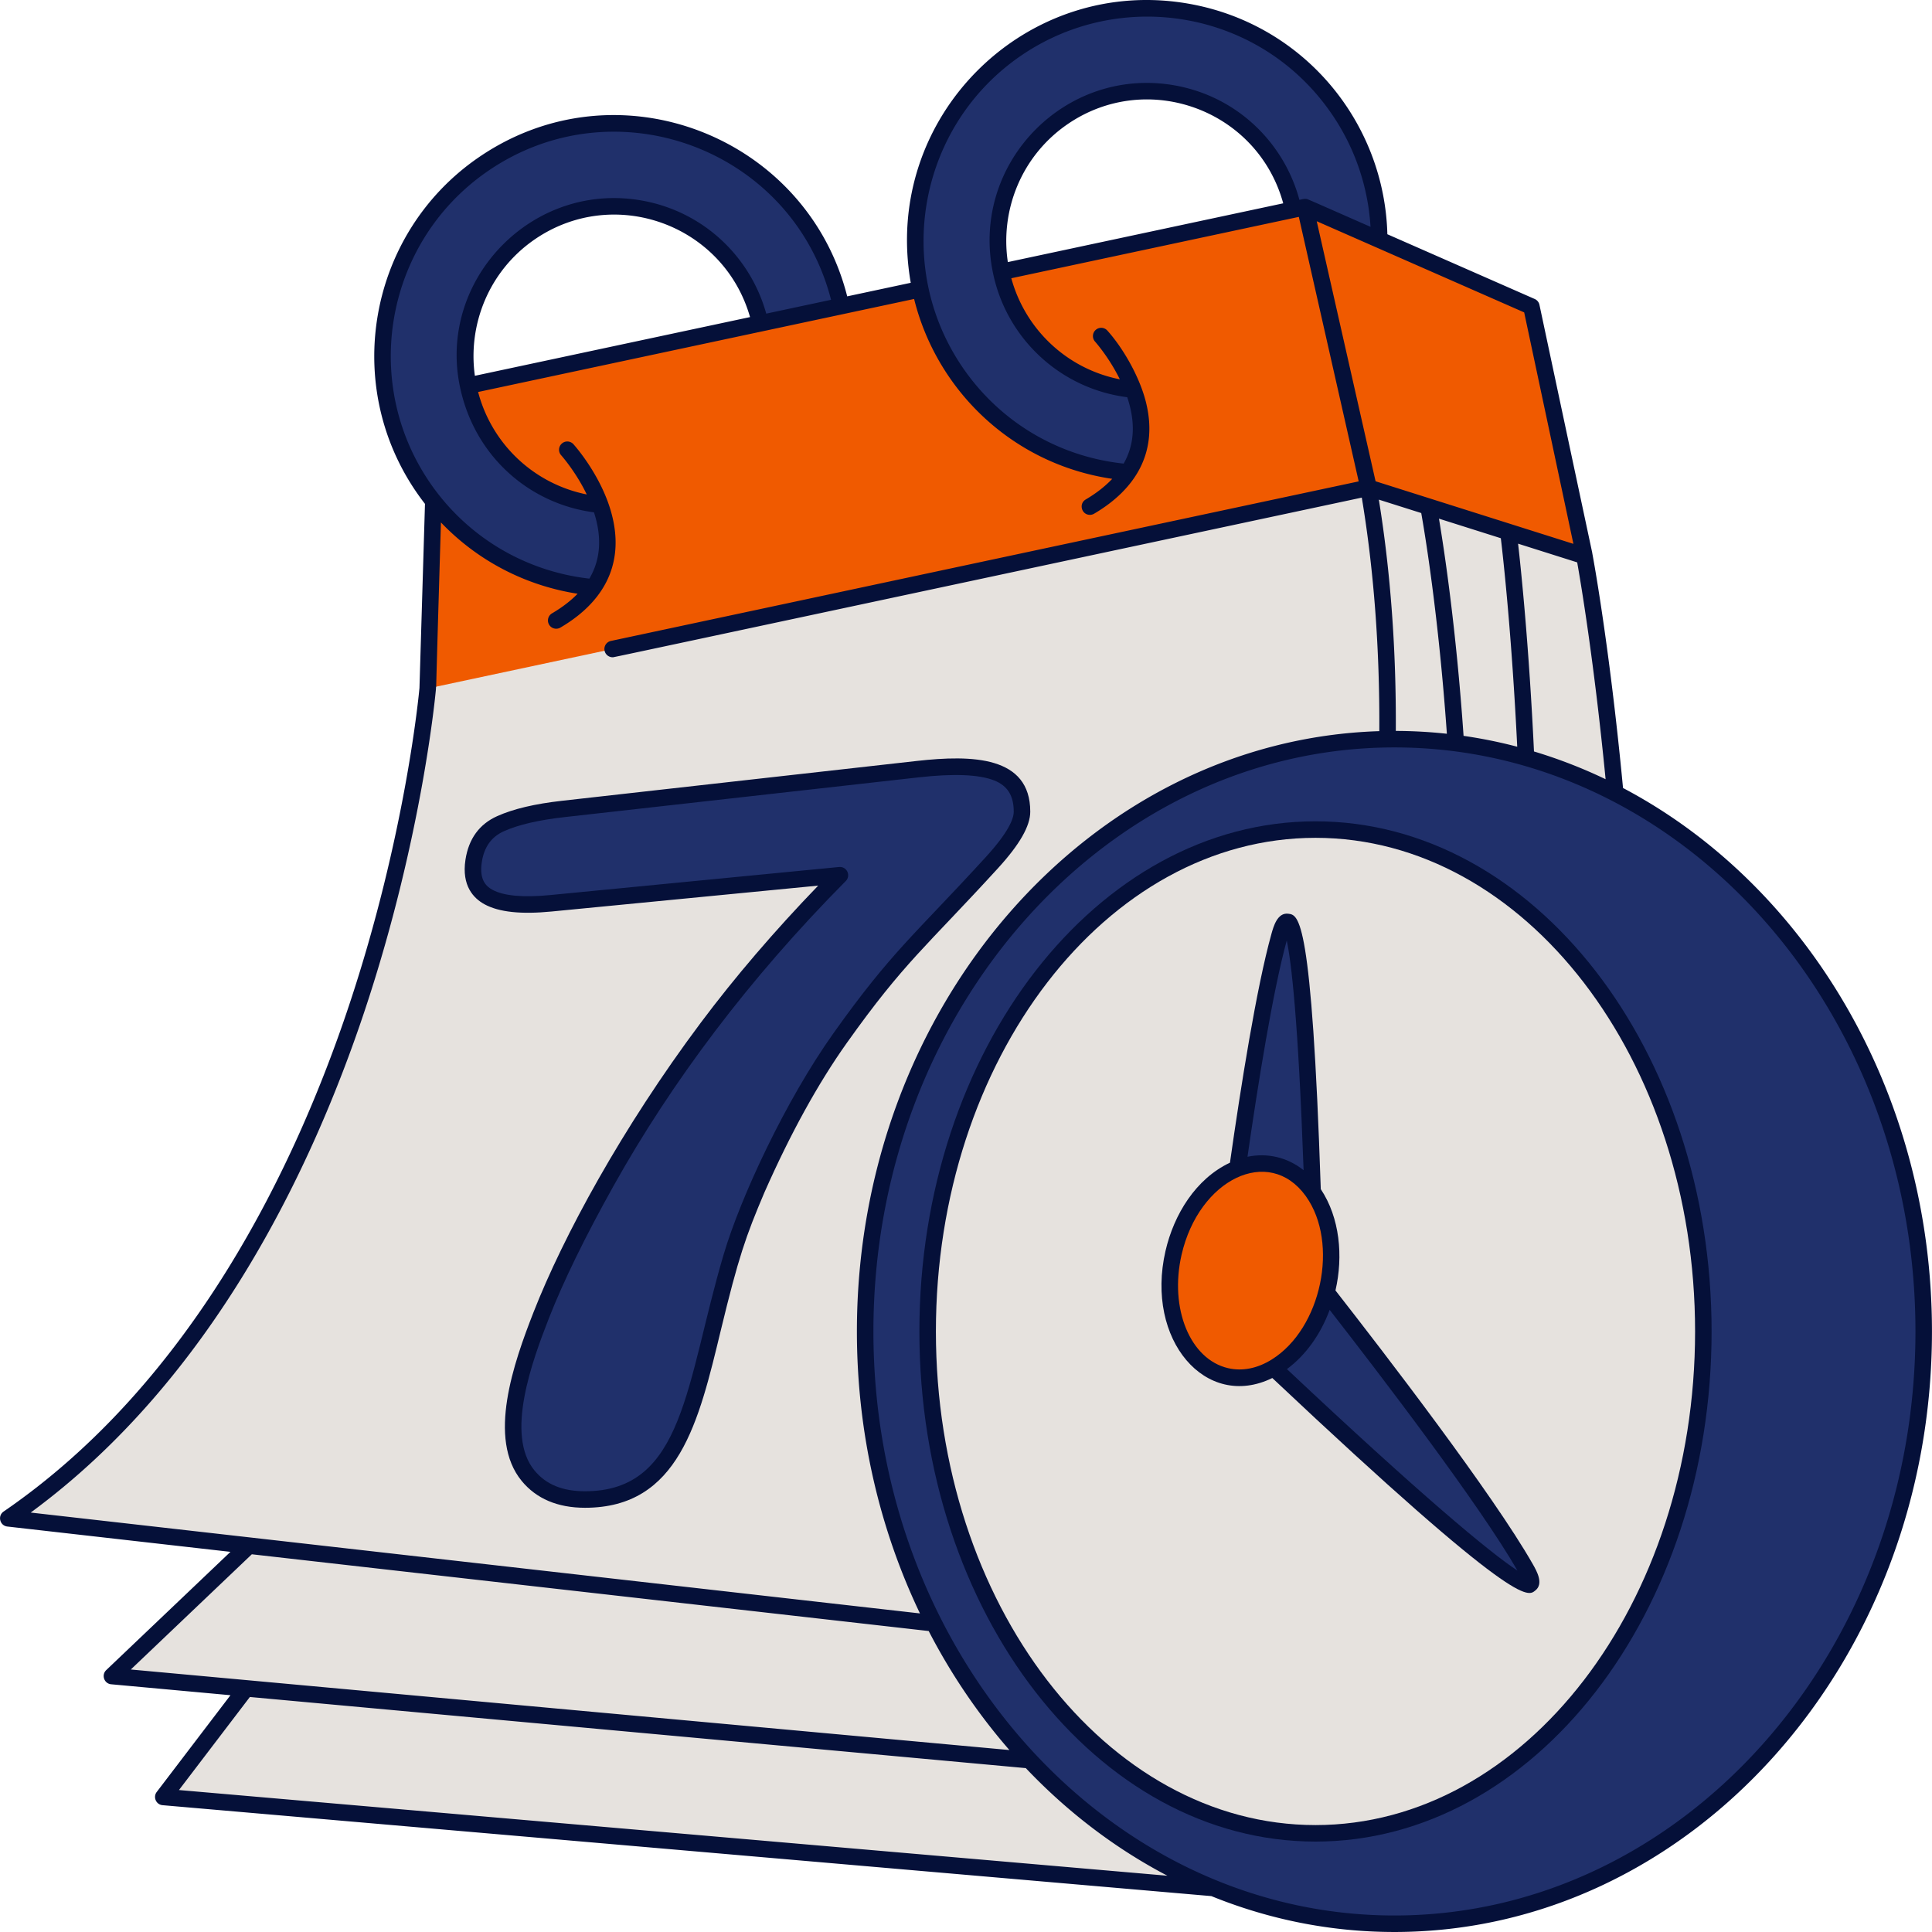 <svg xmlns="http://www.w3.org/2000/svg" version="1.1" xmlns:xlink="http://www.w3.org/1999/xlink" width="512" height="512" x="0" y="0" viewBox="0 0 468.018 468.018" style="enable-background:new 0 0 512 512" xml:space="preserve" class=""><g><path fill="#e6e2de" d="m201.59 162.989 166.796-71.887 15.432 43.583s30.106 159.129-6.253 321.238l-25.448-1.831z" opacity="1" data-original="#ede3e7" class=""></path><path fill="#e6e2de" d="m39.556 435.31 296.631 25.708c52.978-148.228 29.208-332.16 29.208-332.16l-17.707-37.704-115.645 71.668C34.243 445.206 67.677 398.405 39.556 435.31z" opacity="1" data-original="#dfd1d7" class=""></path><path fill="#e6e2de" d="m60.308 374.421-33.193 31.595 284.288 26.059c67.734-137.269 34.634-309.341 34.634-309.341l-15.195-44.583-151.547 74.235z" opacity="1" data-original="#ede3e7" class=""></path><path fill="#e6e2de" d="M103.61 166.778S91.661 306.355 2.008 367.806l284.365 32.267s67.815-151.497 45.157-281.927l-30.413-27.843z" opacity="1" data-original="#fbf5f7" class=""></path><path fill="#f05a00" d="m383.819 134.688-52.29-16.54-227.92 48.63 2.15-71.72 210.39-44.89 54.82 24.09z" opacity="1" data-original="#f79fb2" class=""></path><path fill="#20306b" d="M246.2 11.84c-25.627 17.548-32.202 52.588-14.685 78.26 9.926 14.548 25.474 22.97 41.747 24.335 4.056-6.171 3.899-13.08 1.28-20.045-10.322-.972-20.169-6.367-26.482-15.62-11.27-16.517-7.039-39.065 9.449-50.355 21.229-14.536 50.416-2.79 55.779 22.354l2.856-.603 17.968 7.889a56.119 56.119 0 0 0-9.801-31.497C306.794.885 271.817-5.702 246.2 11.84z" opacity="1" data-original="#52528c" class=""></path><path fill="#f05a00" d="m383.819 134.688-52.29-16.54-15.38-67.98 54.82 24.09z" opacity="1" data-original="#fa8292" class=""></path><path fill="#20306b" d="M117.136 39.738c-25.627 17.548-32.202 52.588-14.685 78.26 9.84 14.422 25.206 22.826 41.33 24.307 4.196-6.198 4.129-13.039 1.597-20.019-10.29-1.008-20.088-6.395-26.381-15.618-11.27-16.517-7.039-39.066 9.449-50.355 21.089-14.441 50.138-2.955 55.7 22.009l19.598-4.17c-8.391-38.716-53.62-57.002-86.608-34.414z" opacity="1" data-original="#52528c" class=""></path><ellipse cx="337.795" cy="322.538" fill="#20306b" rx="128.214" ry="143.48" opacity="1" data-original="#52528c" class=""></ellipse><ellipse cx="318.672" cy="322.538" fill="#e6e2de" rx="93.955" ry="121.578" opacity="1" data-original="#baedfe" class=""></ellipse><path fill="#20306b" d="M316.497 306.938s40.583 51.014 53.08 72.973-68.098-55.24-68.098-55.24z" opacity="1" data-original="#52528c" class=""></path><path fill="#20306b" d="M295.457 315.937s7.658-64.794 14.457-89.142 8.723 87.374 8.723 87.374z" opacity="1" data-original="#52528c" class=""></path><ellipse cx="302.929" cy="307.805" fill="#f05a00" rx="26.242" ry="19.137" transform="rotate(-77.11 303.094 307.763)" opacity="1" data-original="#f79fb2" class=""></ellipse><path fill="#20306b" d="m136.416 195.969 85.926-9.647c8.781-.986 15.188-.707 19.177.855 4.026 1.578 6.056 4.718 6.056 9.449 0 2.906-2.425 7.018-7.29 12.343-17.336 18.967-22.668 22.673-36.752 42.482-11.51 16.184-22.264 39.325-26.313 53.003-8.942 30.143-9.502 58.798-35.508 58.798-6.041 0-10.636-1.938-13.791-5.774-7.764-9.434-1.273-27.478 3.185-38.865 3.586-9.157 8.886-19.99 15.849-32.434 14.038-25.097 32.787-50.226 56.509-74.162l-70.024 6.801c-10.364 1.007-20.276-.021-18.706-10.26.674-4.391 2.852-7.391 6.55-9.038 3.703-1.65 8.735-2.833 15.132-3.551z" opacity="1" data-original="#52528c" class=""></path><path d="M393.172 190.889c-3.419-36.044-7.63-57.813-7.396-56.598-.418-2.174 2.278 10.7-12.851-60.449a2.001 2.001 0 0 0-1.151-1.415l-35.691-15.684c-.707-26.986-20.006-50.562-47.443-55.72-39.871-7.488-75.084 27.215-68.015 67.483l-15.395 3.285c-9.801-38.727-55.542-56.772-89.223-33.703-27.406 18.766-33.867 57.19-13.058 83.971l-1.337 44.597c-.101 1.133-3.301 35.66-17.112 77.051-12.854 38.524-37.796 91.04-83.622 122.451-1.524 1.044-.93 3.429.906 3.637l54.039 6.133L25.74 404.57c-1.241 1.181-.513 3.283 1.196 3.439l28.894 2.648-17.862 23.438c-.954 1.252-.15 3.069 1.418 3.204l254.061 22.024c13.848 5.622 28.783 8.693 44.348 8.693 71.8 0 130.214-65.263 130.214-145.48 0-58.104-30.653-108.354-74.837-131.647zm-4.222-2.127a120.257 120.257 0 0 0-17.349-6.722c-1.202-25.256-3.067-43.406-3.851-50.336l14.317 4.529c.847 4.768 4.088 23.908 6.883 52.529zM369.225 75.677l11.923 56.068-47.921-15.158-14.255-62.993zm-20.644 49.963 14.989 4.741c.576 4.847 2.644 23.421 3.971 50.51a117.178 117.178 0 0 0-12.999-2.634c-1.814-26.229-4.73-45.308-5.961-52.617zm1.917 52.111a117.433 117.433 0 0 0-12.368-.689c.11-19.698-1.274-38.514-4.112-56.029l10.27 3.249c.867 4.874 4.189 24.758 6.21 53.469zM247.329 13.491c24.38-16.696 58.212-10.894 75.33 14.193a54.081 54.081 0 0 1 9.343 27.266c-16.454-7.23-15.171-6.71-15.616-6.762-.469-.057-.92.081-1.61.229-3.627-13.534-14.702-24.818-29.831-27.662-26.708-5.019-50.041 18.837-44.362 45.541 3.284 15.599 16.14 27.835 32.485 29.929 1.866 5.566 2 11.065-.869 16.08-15.849-1.688-30.024-10.13-39.032-23.331-16.869-24.724-10.516-58.585 14.162-75.483zm63.525 35.762L244.145 63.49c-1.899-12.593 3.314-25.771 14.493-33.426 19.34-13.241 45.996-3.464 52.216 19.189zm-192.587-7.864c30.959-21.202 73.729-5.163 83.051 31.237l-15.7 3.35c-3.774-13.601-14.952-24.544-29.736-27.323-26.846-5.054-50.012 19.137-44.429 45.192 3.593 16.871 16.925 28.219 32.436 30.269 1.777 5.499 1.854 11.021-1.121 16.056-15.697-1.79-29.739-10.22-38.664-23.299-16.869-24.723-10.515-58.584 14.163-75.482zm63.427 35.424-66.656 14.222c-1.749-12.486 3.464-25.489 14.538-33.072 19.231-13.168 45.721-3.578 52.118 18.85zM7.435 366.411c44.036-32.312 68.248-83.607 80.89-121.529 14.106-42.312 17.247-77.582 17.277-77.933.002-.019-.002-.037-.001-.056.192-3.332-.338 11.478 1.214-40.337 8.798 9.219 20.383 15.296 33.107 17.276-1.675 1.719-3.742 3.311-6.196 4.749a2 2 0 1 0 2.023 3.451c11.628-6.815 16.317-17.179 11.507-30.434-2.902-7.918-8.125-13.748-8.345-13.992a2 2 0 0 0-2.967 2.683c.041.045 3.524 3.942 6.193 9.488a34.145 34.145 0 0 1-26.314-24.819L221.44 72.423c5.481 22.133 23.825 40.017 47.991 43.573-1.712 1.813-3.846 3.487-6.417 4.998-1.753 1.029-1.019 3.725 1.015 3.725.344 0 .693-.089 1.011-.275 10.102-5.934 15.261-14.74 12.766-26.136-1.379-6.474-5.683-13.958-9.606-18.284a2.001 2.001 0 0 0-2.965 2.685c.045.05 3.394 3.791 6.041 9.181-12.865-2.544-22.914-12.142-26.292-24.487l69.651-14.865 14.5 64.077-181.139 38.648a2 2 0 0 0 .415 3.956c.332 0-8.017 1.756 181.477-38.675 2.931 17.637 4.358 36.645 4.242 56.574-70.112 2.177-126.549 66.572-126.549 145.42 0 24.673 5.533 47.927 15.276 68.307zm24.253 38.018 29.316-27.913c28.028 3.181-.678-.074 163.968 18.594 5.437 10.509 12.02 20.186 19.55 28.829zm11.664 29.2 17.178-22.541L248.5 428.32c10.061 10.606 21.629 19.442 34.303 26.067zm294.443 30.389c-69.595 0-126.214-63.468-126.214-141.48s56.619-141.48 126.214-141.48 126.214 63.468 126.214 141.48-56.619 141.48-126.214 141.48z" fill="#051039" opacity="1" data-original="#000000" class=""></path><path d="M318.673 198.959c-52.91 0-95.955 55.437-95.955 123.578s43.045 123.578 95.955 123.578c52.909 0 95.954-55.437 95.954-123.578s-43.045-123.578-95.954-123.578zm0 243.157c-50.704 0-91.955-53.643-91.955-119.578s41.251-119.578 91.955-119.578 91.954 53.643 91.954 119.578-41.25 119.578-91.954 119.578z" fill="#051039" opacity="1" data-original="#000000" class=""></path><path d="M323.511 312.608c1.917-8.289 1.057-17.617-3.56-24.55-2.185-66.022-5.339-66.409-7.875-66.712-2.64-.328-3.573 3.087-4.084 4.914-3.609 12.925-7.423 37.026-10.039 55.395-8.257 3.881-13.583 12.52-15.621 21.404-4.944 21.546 9.783 38.643 25.88 30.759 59.763 56.306 61.901 52.896 63.713 51.469 2.086-1.639.334-4.716-.607-6.368-9.657-16.976-36.194-51.454-47.807-66.311zm-11.802-84.778c1.097 5.155 2.77 18.94 4.081 55.641-4.008-3.187-8.844-4.226-13.589-3.254 2.551-17.723 6.125-40.022 9.508-52.387zM308.1 329.318c-3.478 2.179-7.14 2.91-10.59 2.114-9.209-2.122-14.269-14.448-11.279-27.479 4.196-18.282 21.138-26.574 30.061-14.246.029.044.058.088.09.13 8.041 11.321 3.736 31.957-8.282 39.481zm3.652 2.338c4.52-3.336 8.136-8.359 10.355-14.345 12.176 15.632 36.219 47.059 45.483 63.147-6.562-4.247-23.78-18.633-55.838-48.802zM241.762 210.318c5.258-5.756 7.813-10.234 7.813-13.692 0-13.5-14.093-13.789-27.456-12.291l-85.926 9.646c-6.653.747-11.796 1.962-15.722 3.712-4.339 1.932-6.935 5.485-7.714 10.561-.973 6.346 1.993 9.389 4.652 10.824 3.49 1.886 8.798 2.454 16.224 1.73l64.569-6.271c-10.629 11.018-20.188 22.178-28.458 33.232-19.084 25.521-33.31 51.749-40.5 70.113-4.821 12.312-11.262 30.666-2.868 40.865 3.55 4.315 8.709 6.503 15.336 6.503 22.777 0 27.559-20.883 32.915-43.051 4.266-17.642 6.026-22.683 10.53-33.291 6.314-14.299 13.045-26.512 20.006-36.3 13.933-19.595 19.106-23.151 36.599-42.29zm-39.858 39.973c-11.539 16.225-22.462 39.613-26.601 53.594-9.172 30.929-9.451 57.366-33.59 57.366-5.449 0-9.455-1.65-12.247-5.044-7.086-8.612-.614-26.35 3.503-36.865 3.522-8.996 8.815-19.825 15.732-32.187 13.986-25.005 32.638-49.971 56.184-73.73 1.249-1.26.354-3.408-1.42-3.408-.15 0 2.537-.255-70.218 6.811-6.516.632-11.205.205-13.937-1.27-1.438-.776-3.271-2.314-2.599-6.697.567-3.694 2.329-6.152 5.388-7.514 3.497-1.56 8.389-2.7 14.541-3.392l85.926-9.646c8.439-.944 14.571-.7 18.224.73 3.265 1.278 4.785 3.689 4.785 7.586 0 1.637-1.174 4.872-6.767 10.994-17.143 18.759-22.734 22.74-36.904 42.672z" fill="#051039" opacity="1" data-original="#000000" class=""></path></g></svg>
